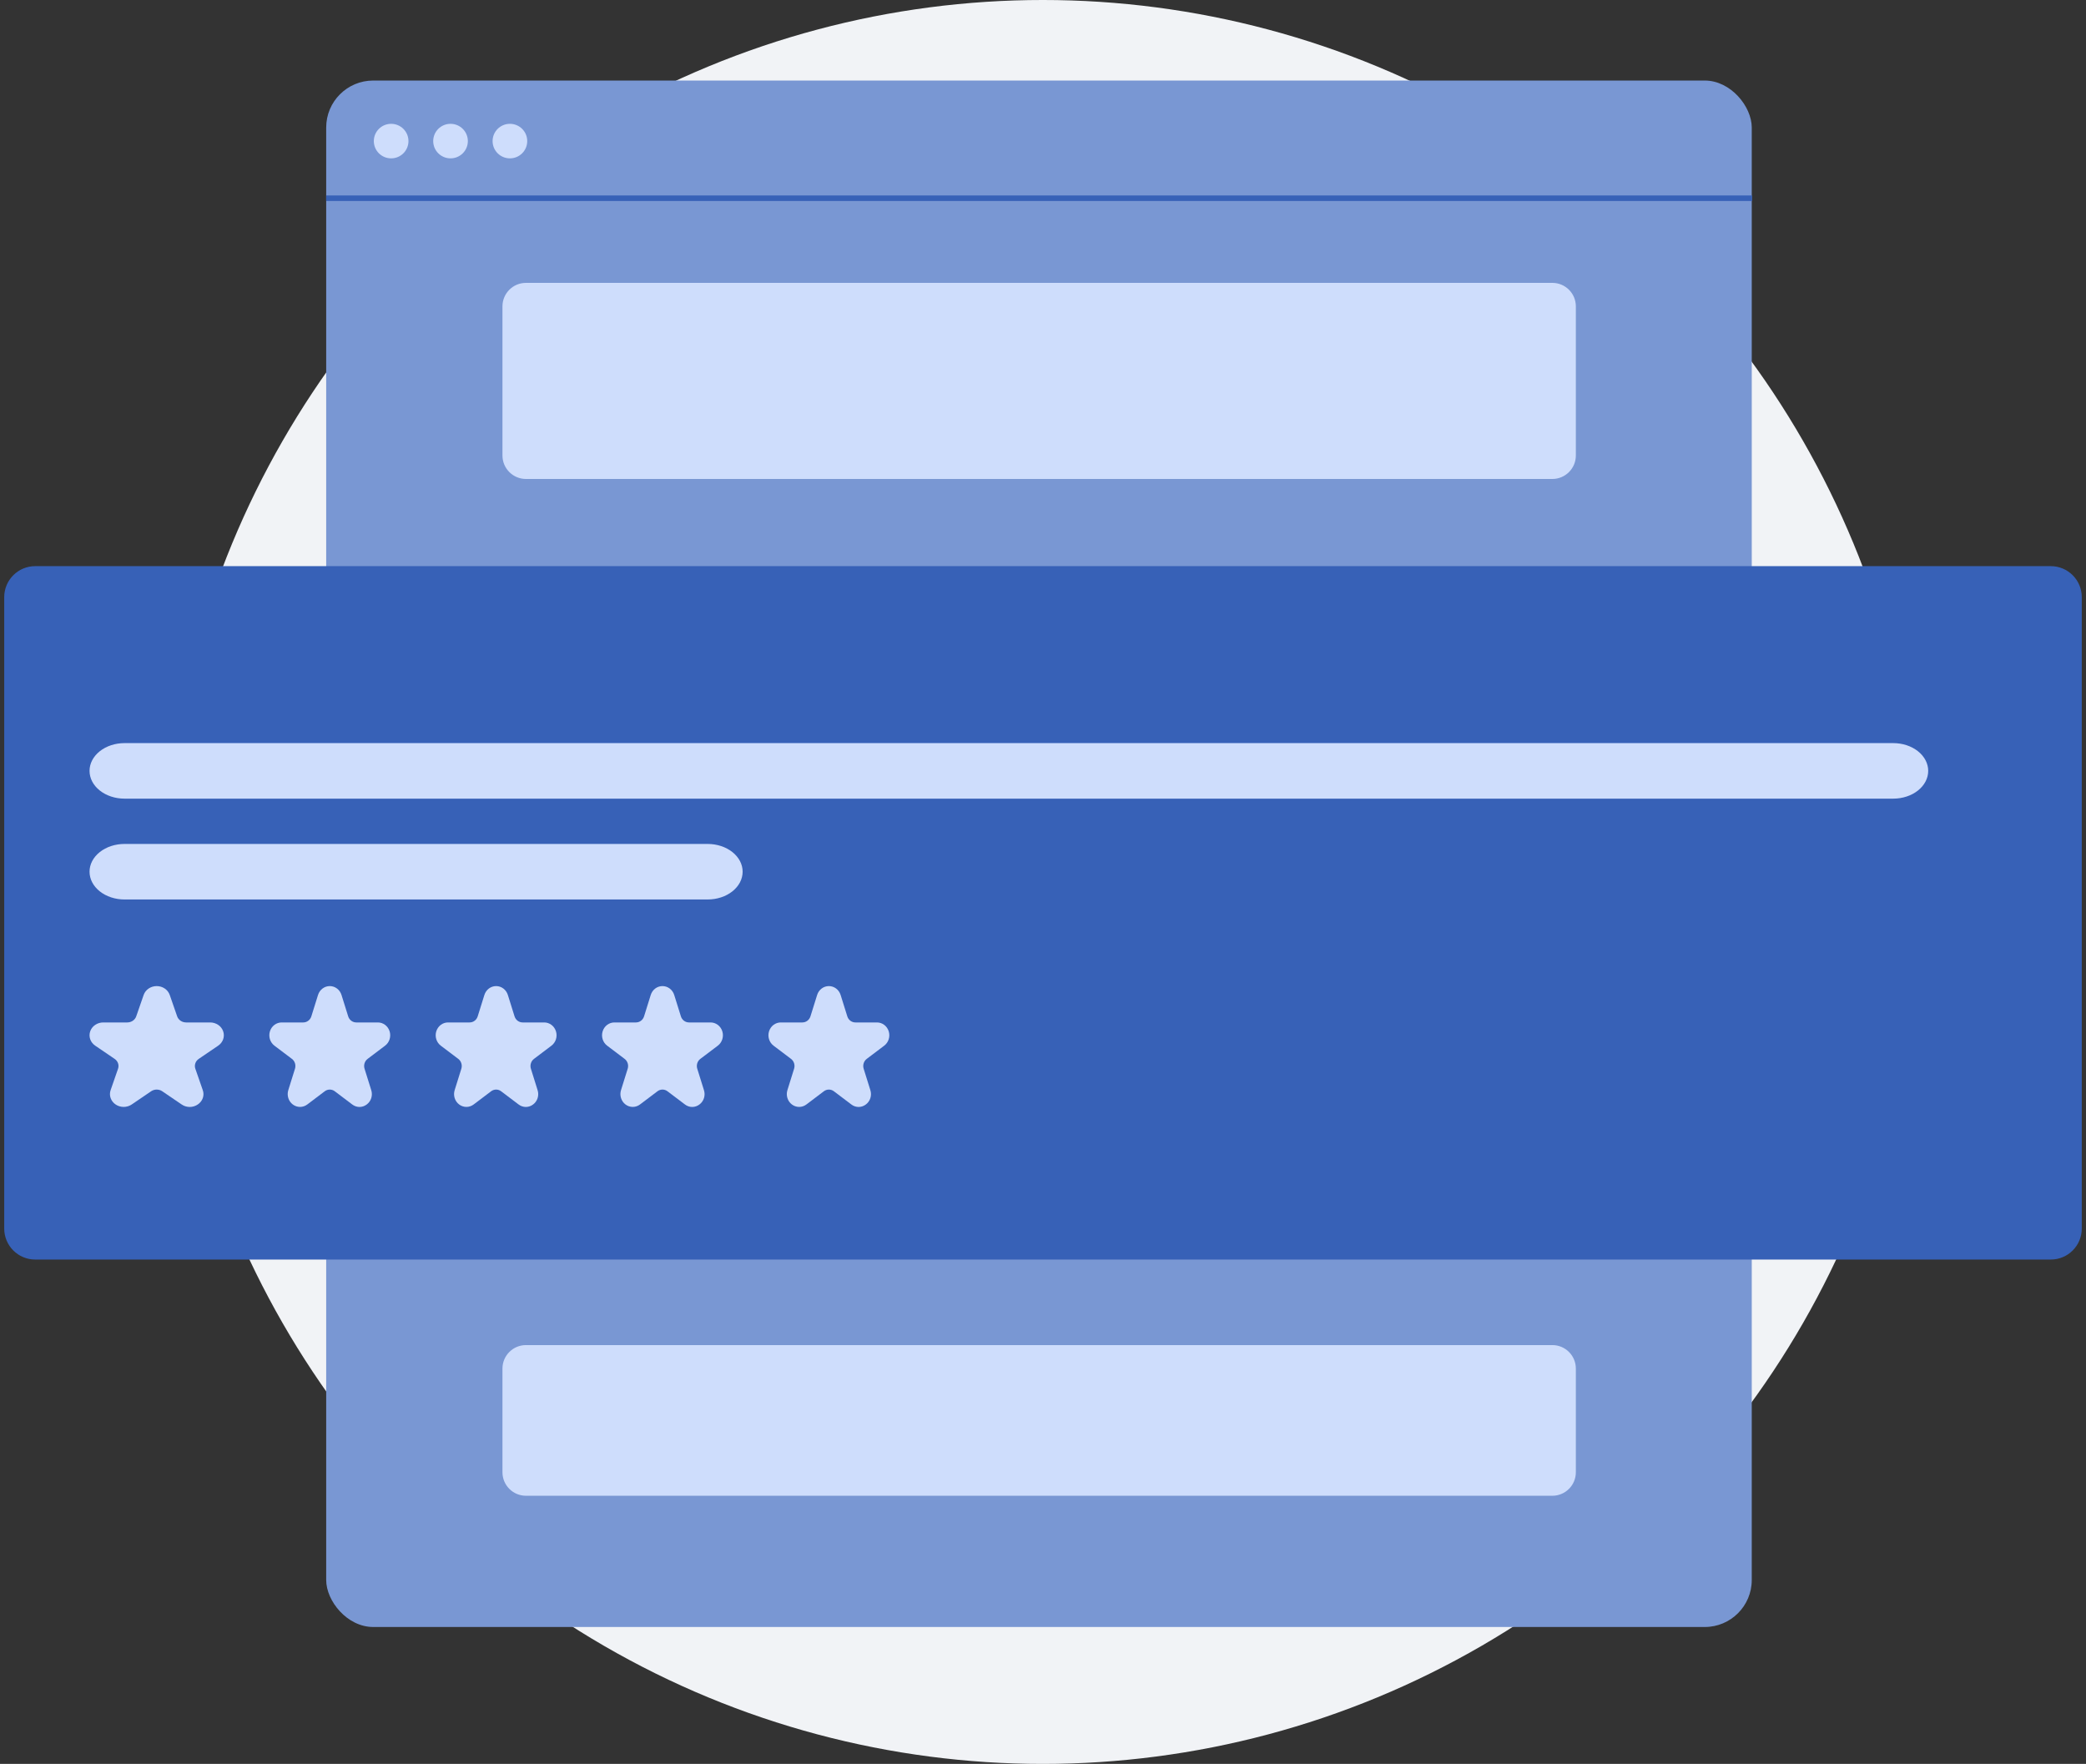<svg width="259" height="219" viewBox="0 0 259 219" fill="none" xmlns="http://www.w3.org/2000/svg">
<rect x="0" y="0" width="259" height="219" fill="#333333" stroke="none"/>
<ellipse cx="129.476" cy="109.5" rx="109" ry="109.5" fill="#F1F3F6"/>
<rect x="40.5" y="10" width="177" height="192" rx="5.835" fill="#7997D3"/>
<path d="M192.741 35.12H65.303C63.692 35.12 62.386 36.426 62.386 38.037V56.55C62.386 58.161 63.692 59.467 65.303 59.467H192.741C194.353 59.467 195.659 58.161 195.659 56.55V38.037C195.659 36.426 194.353 35.12 192.741 35.12Z" fill="#CEDDFC"/>
<path d="M192.741 167H65.303C63.692 167 62.386 168.306 62.386 169.917V182.789C62.386 184.4 63.692 185.707 65.303 185.707H192.741C194.353 185.707 195.659 184.4 195.659 182.789V169.917C195.659 168.306 194.353 167 192.741 167Z" fill="#CEDDFC"/>
<path d="M48.565 19.661C49.752 19.661 50.715 18.701 50.715 17.517C50.715 16.333 49.752 15.373 48.565 15.373C47.377 15.373 46.414 16.333 46.414 17.517C46.414 18.701 47.377 19.661 48.565 19.661Z" fill="#CEDDFC"/>
<path d="M55.938 19.661C57.126 19.661 58.089 18.701 58.089 17.517C58.089 16.333 57.126 15.373 55.938 15.373C54.75 15.373 53.788 16.333 53.788 17.517C53.788 18.701 54.75 19.661 55.938 19.661Z" fill="#CEDDFC"/>
<path d="M63.311 19.661C64.499 19.661 65.462 18.701 65.462 17.517C65.462 16.333 64.499 15.373 63.311 15.373C62.123 15.373 61.161 16.333 61.161 17.517C61.161 18.701 62.123 19.661 63.311 19.661Z" fill="#CEDDFC"/>
<path d="M40.5 24.61H217.535" stroke="#3761B7" stroke-width="0.684" stroke-miterlimit="10"/>
<path d="M254.629 70.29H4.371C2.247 70.29 0.524 72.013 0.524 74.137V152.532C0.524 154.657 2.247 156.379 4.371 156.379H254.629C256.753 156.379 258.475 154.657 258.475 152.533V74.137C258.475 72.013 256.753 70.29 254.629 70.29Z" fill="#3761B7"/>
<path d="M15.456 92.261C14.305 92.261 13.202 92.624 12.388 93.271C11.574 93.917 11.117 94.794 11.117 95.709C11.117 96.623 11.574 97.5 12.388 98.146C13.202 98.793 14.305 99.156 15.456 99.156H235.069C236.22 99.156 237.323 98.793 238.137 98.146C238.951 97.5 239.408 96.623 239.408 95.709C239.408 94.794 238.951 93.917 238.137 93.271C237.323 92.624 236.22 92.261 235.069 92.261H15.456Z" fill="#CEDDFC"/>
<path d="M15.456 104.78C14.305 104.78 13.202 105.143 12.388 105.79C11.574 106.436 11.117 107.313 11.117 108.227C11.117 109.142 11.574 110.019 12.388 110.665C13.202 111.312 14.305 111.675 15.456 111.675H87.868C89.018 111.675 90.122 111.312 90.936 110.665C91.749 110.019 92.207 109.142 92.207 108.227C92.207 107.313 91.749 106.436 90.936 105.79C90.122 105.143 89.018 104.78 87.868 104.78H15.456Z" fill="#CEDDFC"/>
<path d="M23.557 137.436C23.196 137.435 22.846 137.326 22.556 137.126L20.145 135.486C19.945 135.349 19.703 135.276 19.455 135.276C19.208 135.276 18.966 135.349 18.766 135.486L16.355 137.126C16.064 137.324 15.714 137.431 15.354 137.431C14.995 137.431 14.645 137.324 14.354 137.126C14.063 136.929 13.846 136.65 13.735 136.33C13.624 136.01 13.624 135.665 13.735 135.345L14.656 132.691C14.733 132.471 14.733 132.233 14.657 132.012C14.58 131.792 14.431 131.6 14.23 131.464L11.819 129.824C11.528 129.626 11.312 129.347 11.2 129.027C11.089 128.707 11.089 128.362 11.2 128.042C11.312 127.722 11.528 127.443 11.819 127.245C12.11 127.048 12.46 126.941 12.819 126.941H15.8C16.048 126.941 16.289 126.868 16.49 126.732C16.69 126.596 16.839 126.403 16.915 126.183L17.836 123.529C17.947 123.209 18.164 122.93 18.455 122.732C18.746 122.534 19.096 122.428 19.455 122.428C19.815 122.428 20.165 122.534 20.456 122.732C20.747 122.93 20.963 123.209 21.075 123.529L21.995 126.183C22.072 126.403 22.221 126.596 22.421 126.732C22.621 126.868 22.863 126.941 23.111 126.941H26.091C26.451 126.941 26.801 127.048 27.092 127.245C27.383 127.443 27.599 127.722 27.71 128.042C27.821 128.362 27.821 128.707 27.71 129.027C27.599 129.347 27.383 129.626 27.092 129.824L24.68 131.464C24.48 131.6 24.33 131.792 24.254 132.012C24.177 132.233 24.177 132.471 24.255 132.691L25.176 135.345C25.291 135.665 25.293 136.01 25.181 136.331C25.07 136.652 24.851 136.931 24.557 137.126C24.267 137.326 23.917 137.435 23.557 137.436Z" fill="#CEDDFC"/>
<path d="M44.635 137.436C44.311 137.435 43.996 137.326 43.735 137.126L41.565 135.486C41.385 135.349 41.167 135.276 40.944 135.276C40.721 135.276 40.504 135.349 40.324 135.486L38.154 137.126C37.892 137.324 37.577 137.431 37.253 137.431C36.93 137.431 36.614 137.324 36.353 137.126C36.091 136.929 35.896 136.65 35.796 136.33C35.696 136.01 35.696 135.665 35.796 135.345L36.625 132.691C36.694 132.471 36.694 132.233 36.626 132.012C36.557 131.792 36.422 131.6 36.242 131.464L34.071 129.824C33.81 129.626 33.615 129.347 33.515 129.027C33.415 128.707 33.415 128.362 33.515 128.042C33.615 127.722 33.81 127.443 34.072 127.245C34.333 127.048 34.648 126.941 34.972 126.941H37.655C37.877 126.941 38.095 126.868 38.275 126.732C38.456 126.596 38.59 126.403 38.658 126.183L39.487 123.529C39.587 123.209 39.782 122.93 40.044 122.732C40.306 122.534 40.621 122.428 40.944 122.428C41.268 122.428 41.583 122.534 41.845 122.732C42.107 122.93 42.301 123.209 42.401 123.529L43.23 126.183C43.299 126.403 43.433 126.596 43.613 126.732C43.794 126.868 44.011 126.941 44.234 126.941H46.917C47.24 126.941 47.555 127.048 47.817 127.245C48.079 127.443 48.274 127.722 48.374 128.042C48.474 128.362 48.474 128.707 48.374 129.027C48.274 129.347 48.079 129.626 47.817 129.824L45.647 131.464C45.466 131.6 45.332 131.792 45.263 132.012C45.194 132.233 45.194 132.471 45.264 132.691L46.093 135.345C46.196 135.665 46.198 136.01 46.098 136.331C45.997 136.652 45.8 136.931 45.536 137.126C45.275 137.326 44.96 137.435 44.635 137.436Z" fill="#CEDDFC"/>
<path d="M65.29 137.436C64.966 137.435 64.651 137.326 64.39 137.126L62.219 135.486C62.039 135.35 61.822 135.276 61.599 135.276C61.376 135.276 61.159 135.35 60.979 135.486L58.809 137.126C58.547 137.324 58.231 137.431 57.908 137.431C57.584 137.431 57.269 137.324 57.008 137.126C56.746 136.929 56.551 136.65 56.451 136.33C56.351 136.01 56.351 135.665 56.451 135.345L57.28 132.691C57.349 132.471 57.349 132.233 57.28 132.012C57.212 131.792 57.077 131.6 56.897 131.464L54.726 129.824C54.465 129.626 54.27 129.347 54.17 129.027C54.07 128.707 54.07 128.362 54.17 128.042C54.27 127.722 54.465 127.443 54.726 127.245C54.988 127.048 55.303 126.941 55.627 126.941H58.309C58.532 126.941 58.75 126.868 58.93 126.732C59.11 126.596 59.245 126.403 59.313 126.183L60.142 123.529C60.242 123.209 60.437 122.93 60.699 122.732C60.96 122.534 61.276 122.428 61.599 122.428C61.923 122.428 62.238 122.534 62.5 122.732C62.761 122.93 62.956 123.209 63.056 123.529L63.885 126.183C63.954 126.403 64.088 126.596 64.268 126.732C64.449 126.868 64.666 126.941 64.889 126.941H67.571C67.895 126.941 68.21 127.048 68.472 127.245C68.734 127.443 68.928 127.722 69.028 128.042C69.129 128.362 69.129 128.707 69.028 129.027C68.928 129.347 68.734 129.626 68.472 129.824L66.302 131.464C66.121 131.6 65.987 131.792 65.918 132.012C65.849 132.233 65.849 132.471 65.918 132.691L66.747 135.345C66.851 135.664 66.853 136.01 66.752 136.331C66.652 136.652 66.455 136.931 66.191 137.126C65.93 137.326 65.614 137.435 65.29 137.436Z" fill="#CEDDFC"/>
<path d="M85.945 137.436C85.621 137.435 85.305 137.326 85.044 137.126L82.874 135.486C82.694 135.349 82.477 135.276 82.254 135.276C82.031 135.276 81.814 135.349 81.634 135.486L79.463 137.126C79.202 137.324 78.886 137.431 78.563 137.431C78.239 137.431 77.924 137.324 77.662 137.126C77.4 136.929 77.206 136.65 77.106 136.33C77.006 136.01 77.006 135.665 77.106 135.345L77.935 132.691C78.004 132.471 78.004 132.233 77.935 132.012C77.866 131.792 77.732 131.6 77.551 131.464L75.381 129.824C75.119 129.626 74.924 129.347 74.825 129.027C74.725 128.707 74.725 128.362 74.825 128.042C74.924 127.722 75.119 127.443 75.381 127.245C75.643 127.048 75.958 126.941 76.282 126.941H78.964C79.187 126.941 79.404 126.868 79.585 126.732C79.765 126.596 79.899 126.403 79.968 126.183L80.797 123.529C80.897 123.209 81.091 122.93 81.353 122.732C81.615 122.534 81.93 122.428 82.254 122.428C82.577 122.428 82.893 122.534 83.154 122.732C83.416 122.93 83.611 123.209 83.711 123.529L84.54 126.183C84.608 126.403 84.743 126.596 84.923 126.732C85.103 126.868 85.321 126.941 85.544 126.941H88.226C88.55 126.941 88.865 127.048 89.127 127.245C89.388 127.443 89.583 127.722 89.683 128.042C89.783 128.362 89.783 128.707 89.683 129.027C89.583 129.347 89.388 129.626 89.127 129.824L86.957 131.464C86.776 131.6 86.641 131.792 86.572 132.012C86.504 132.233 86.504 132.471 86.573 132.691L87.402 135.345C87.506 135.665 87.507 136.01 87.407 136.331C87.307 136.652 87.11 136.931 86.845 137.126C86.585 137.326 86.269 137.435 85.945 137.436Z" fill="#CEDDFC"/>
<path d="M106.606 137.436C106.281 137.435 105.966 137.326 105.705 137.126L103.535 135.486C103.355 135.35 103.137 135.276 102.915 135.276C102.692 135.276 102.474 135.35 102.294 135.486L100.124 137.126C99.862 137.324 99.547 137.431 99.224 137.431C98.9 137.431 98.585 137.324 98.323 137.126C98.061 136.929 97.866 136.65 97.766 136.33C97.666 136.01 97.666 135.665 97.766 135.345L98.595 132.691C98.665 132.471 98.665 132.233 98.596 132.012C98.527 131.792 98.392 131.6 98.212 131.464L96.042 129.824C95.78 129.626 95.585 129.347 95.485 129.027C95.385 128.707 95.385 128.362 95.485 128.042C95.585 127.722 95.78 127.443 96.042 127.245C96.303 127.048 96.619 126.941 96.942 126.941H99.625C99.848 126.941 100.065 126.868 100.245 126.732C100.426 126.596 100.56 126.403 100.628 126.183L101.457 123.529C101.557 123.209 101.752 122.93 102.014 122.732C102.276 122.534 102.591 122.428 102.915 122.428C103.238 122.428 103.553 122.534 103.815 122.732C104.077 122.93 104.272 123.209 104.372 123.529L105.201 126.183C105.269 126.403 105.403 126.596 105.584 126.732C105.764 126.868 105.981 126.941 106.204 126.941H108.887C109.21 126.941 109.526 127.048 109.787 127.245C110.049 127.443 110.244 127.722 110.344 128.042C110.444 128.362 110.444 128.707 110.344 129.027C110.244 129.347 110.049 129.626 109.787 129.824L107.617 131.464C107.437 131.6 107.302 131.792 107.233 132.012C107.164 132.233 107.165 132.471 107.234 132.691L108.063 135.345C108.166 135.664 108.168 136.01 108.068 136.331C107.968 136.652 107.771 136.931 107.506 137.126C107.245 137.326 106.93 137.435 106.606 137.436Z" fill="#CEDDFC"/>
</svg>
